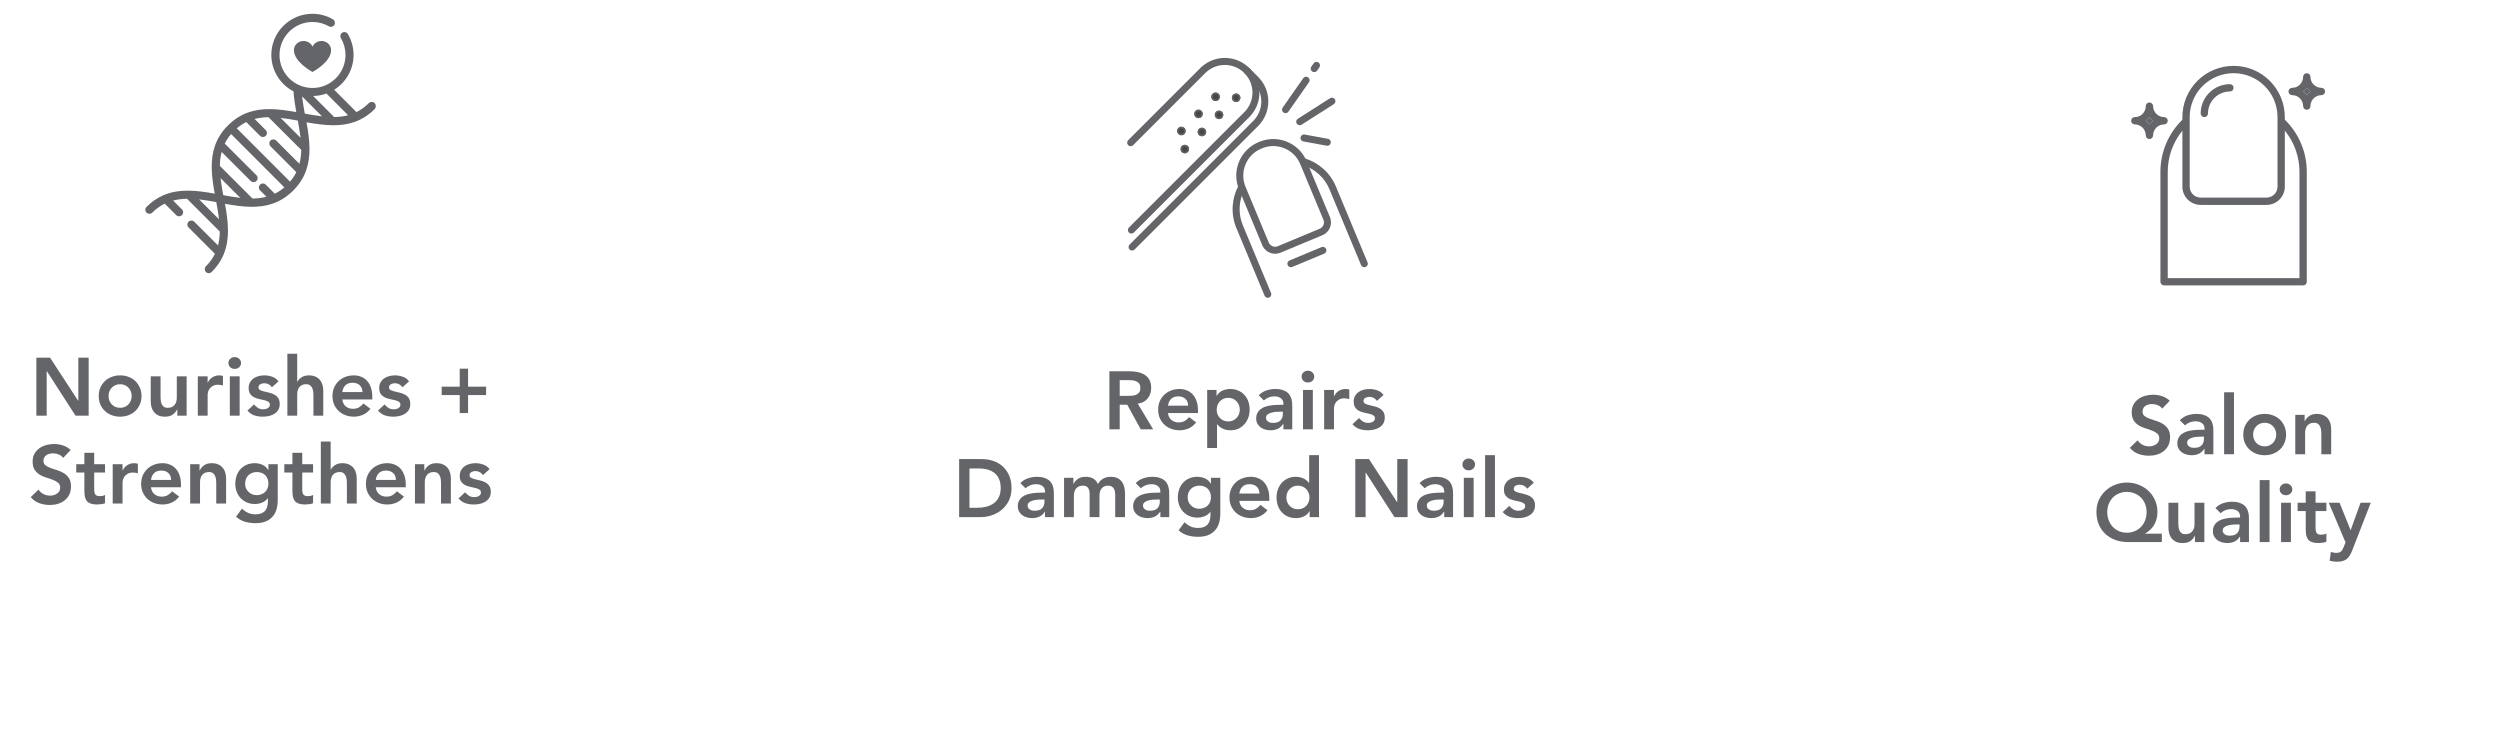 <svg xmlns="http://www.w3.org/2000/svg" fill="none" viewBox="0 0 427 126" height="126" width="427">
<g clip-path="url(#clip0_616_3870)">
<path fill="#646569" d="M222.837 27.042C225.166 27.75 227.175 29.455 228.186 31.88L233.575 44.81L233.611 44.926C233.664 45.2 233.52 45.483 233.252 45.594C232.985 45.706 232.682 45.609 232.526 45.379L232.468 45.271L227.078 32.342C226.266 30.392 224.701 28.984 222.86 28.314L222.488 28.19L222.375 28.143C222.13 28.01 222.004 27.718 222.088 27.441C222.185 27.124 222.52 26.945 222.837 27.042Z"></path>
<path fill="#646569" d="M211.51 31.763C211.665 31.47 212.028 31.358 212.321 31.513C212.614 31.668 212.725 32.031 212.571 32.324C211.594 34.173 211.421 36.426 212.287 38.506L217.093 50.035L217.128 50.152C217.182 50.425 217.037 50.708 216.77 50.82C216.502 50.931 216.2 50.834 216.043 50.604L215.986 50.496L211.18 38.968C210.17 36.544 210.373 33.916 211.51 31.763Z"></path>
<path fill="#646569" d="M215.395 24.11C218.374 23.041 221.688 24.405 223.052 27.261L223.182 27.552L227.147 37.065L227.229 37.293C227.555 38.37 227.076 39.535 226.086 40.07L225.866 40.176L218.706 43.16C217.569 43.634 216.274 43.159 215.7 42.099L215.594 41.879L211.63 32.366C210.316 29.215 211.807 25.596 214.958 24.282L215.098 24.224L215.395 24.11ZM222.074 28.012C221.015 25.474 218.099 24.273 215.56 25.331L215.559 25.332L215.419 25.391C212.88 26.449 211.679 29.365 212.737 31.904L216.702 41.417L216.755 41.526C217.039 42.052 217.681 42.287 218.245 42.052L225.404 39.069L225.513 39.016C226.004 38.75 226.241 38.174 226.08 37.64L226.039 37.526L222.074 28.013V28.012Z"></path>
<path fill="#646569" d="M225.836 42.173C226.11 42.12 226.392 42.264 226.504 42.532C226.615 42.799 226.519 43.101 226.288 43.258L226.181 43.316L220.714 45.594C220.408 45.721 220.057 45.577 219.93 45.272C219.802 44.966 219.947 44.614 220.253 44.487L225.72 42.208L225.836 42.173Z"></path>
<path fill="#646569" d="M205.235 11.417C207.558 9.318 211.144 9.388 213.383 11.627L213.593 11.848C215.624 14.096 215.625 17.527 213.593 19.775L213.383 19.996L193.664 39.716L193.57 39.793C193.337 39.947 193.02 39.921 192.815 39.716C192.581 39.481 192.581 39.102 192.815 38.867L212.535 19.148L212.703 18.972C214.322 17.18 214.322 14.444 212.703 12.651L212.535 12.476C210.75 10.691 207.891 10.634 206.039 12.308L205.862 12.476L193.54 24.797L193.446 24.874C193.213 25.028 192.897 25.002 192.692 24.797C192.458 24.563 192.458 24.183 192.692 23.948L205.014 11.627L205.235 11.417Z"></path>
<path fill="#646569" d="M214.895 13.14L215.105 13.36C217.137 15.609 217.137 19.04 215.105 21.288L214.895 21.509L193.785 42.619C193.551 42.853 193.172 42.853 192.937 42.619C192.703 42.385 192.703 42.005 192.937 41.77L214.048 20.66L214.215 20.484C215.834 18.692 215.834 15.956 214.215 14.164L214.048 13.988L212.534 12.475L212.959 12.051L213.383 11.627L214.895 13.14ZM212.534 11.627C212.768 11.393 213.148 11.393 213.383 11.627L212.534 12.475C212.3 12.24 212.3 11.861 212.534 11.627Z"></path>
<path fill="#474747" d="M211.128 17.427C211.529 17.427 211.853 17.102 211.853 16.702C211.853 16.301 211.529 15.977 211.128 15.977C210.728 15.977 210.403 16.301 210.403 16.702C210.403 17.102 210.728 17.427 211.128 17.427Z"></path>
<path fill="#646569" d="M211.603 16.702L211.593 16.606C211.555 16.421 211.41 16.274 211.224 16.236L211.128 16.227C210.866 16.227 210.654 16.44 210.654 16.702L210.663 16.798C210.707 17.014 210.899 17.177 211.128 17.177V17.427L210.982 17.412C210.652 17.345 210.403 17.052 210.403 16.702C210.403 16.302 210.728 15.977 211.128 15.977C211.529 15.977 211.853 16.302 211.853 16.702L211.838 16.848C211.771 17.178 211.479 17.427 211.128 17.427V17.177C211.358 17.177 211.549 17.014 211.593 16.798L211.603 16.702Z"></path>
<path fill="#474747" d="M208.208 20.347C208.609 20.347 208.933 20.022 208.933 19.622C208.933 19.221 208.609 18.896 208.208 18.896C207.808 18.896 207.483 19.221 207.483 19.622C207.483 20.022 207.808 20.347 208.208 20.347Z"></path>
<path fill="#646569" d="M208.683 19.622L208.673 19.526C208.636 19.341 208.49 19.194 208.304 19.156L208.208 19.148C207.946 19.148 207.734 19.36 207.734 19.622L207.743 19.718C207.787 19.934 207.979 20.097 208.208 20.097V20.347L208.062 20.332C207.732 20.264 207.483 19.972 207.483 19.622C207.483 19.221 207.808 18.896 208.208 18.896C208.609 18.897 208.933 19.222 208.933 19.622L208.918 19.768C208.851 20.098 208.559 20.346 208.208 20.347V20.097C208.438 20.096 208.629 19.934 208.673 19.718L208.683 19.622Z"></path>
<path fill="#474747" d="M205.287 23.267C205.688 23.267 206.013 22.942 206.013 22.542C206.013 22.141 205.688 21.816 205.287 21.816C204.887 21.816 204.562 22.141 204.562 22.542C204.562 22.942 204.887 23.267 205.287 23.267Z"></path>
<path fill="#646569" d="M205.762 22.542L205.752 22.446C205.715 22.261 205.569 22.114 205.383 22.076L205.288 22.067C205.025 22.067 204.813 22.28 204.813 22.542L204.822 22.638C204.866 22.854 205.058 23.017 205.288 23.017V23.267L205.141 23.252C204.811 23.184 204.562 22.892 204.562 22.542C204.562 22.141 204.887 21.816 205.288 21.816C205.688 21.817 206.012 22.142 206.012 22.542L205.998 22.688C205.93 23.018 205.638 23.267 205.288 23.267V23.017C205.517 23.017 205.708 22.854 205.752 22.638L205.762 22.542Z"></path>
<path fill="#474747" d="M202.367 26.187C202.768 26.187 203.093 25.862 203.093 25.462C203.093 25.061 202.768 24.736 202.367 24.736C201.967 24.736 201.642 25.061 201.642 25.462C201.642 25.862 201.967 26.187 202.367 26.187Z"></path>
<path fill="#646569" d="M202.842 25.462L202.833 25.366C202.795 25.181 202.649 25.034 202.463 24.996L202.368 24.987C202.106 24.987 201.893 25.2 201.893 25.462L201.902 25.558C201.946 25.774 202.138 25.936 202.368 25.936V26.186L202.221 26.172C201.891 26.104 201.642 25.812 201.642 25.462C201.642 25.061 201.967 24.736 202.368 24.736C202.768 24.736 203.092 25.061 203.092 25.462L203.078 25.607C203.01 25.938 202.718 26.186 202.368 26.186V25.936C202.597 25.936 202.788 25.774 202.833 25.558L202.842 25.462Z"></path>
<path fill="#474747" d="M207.621 17.26C208.021 17.26 208.346 16.935 208.346 16.535C208.346 16.134 208.021 15.81 207.621 15.81C207.22 15.81 206.896 16.134 206.896 16.535C206.896 16.935 207.22 17.26 207.621 17.26Z"></path>
<path fill="#646569" d="M208.096 16.535L208.086 16.439C208.048 16.254 207.902 16.107 207.717 16.069L207.621 16.061C207.359 16.061 207.146 16.273 207.146 16.535L207.155 16.631C207.2 16.847 207.392 17.01 207.621 17.01V17.26L207.475 17.245C207.144 17.177 206.896 16.886 206.896 16.535C206.896 16.135 207.221 15.81 207.621 15.81C208.022 15.81 208.346 16.135 208.346 16.535L208.331 16.681C208.264 17.011 207.972 17.26 207.621 17.26V17.01C207.85 17.01 208.042 16.847 208.086 16.631L208.096 16.535Z"></path>
<path fill="#474747" d="M204.701 20.18C205.101 20.18 205.426 19.855 205.426 19.455C205.426 19.054 205.101 18.73 204.701 18.73C204.3 18.73 203.976 19.054 203.976 19.455C203.976 19.855 204.3 20.18 204.701 20.18Z"></path>
<path fill="#646569" d="M205.176 19.455L205.166 19.359C205.128 19.174 204.982 19.027 204.797 18.989L204.701 18.98C204.439 18.98 204.227 19.193 204.227 19.455L204.235 19.551C204.28 19.767 204.472 19.93 204.701 19.93V20.18L204.555 20.165C204.224 20.097 203.976 19.805 203.976 19.455C203.976 19.055 204.301 18.73 204.701 18.73C205.102 18.73 205.426 19.055 205.426 19.455L205.411 19.601C205.344 19.931 205.052 20.18 204.701 20.18V19.93C204.93 19.93 205.122 19.767 205.166 19.551L205.176 19.455Z"></path>
<path fill="#474747" d="M201.781 23.1C202.182 23.1 202.506 22.775 202.506 22.375C202.506 21.974 202.182 21.649 201.781 21.649C201.38 21.649 201.056 21.974 201.056 22.375C201.056 22.775 201.38 23.1 201.781 23.1Z"></path>
<path fill="#646569" d="M202.256 22.375L202.246 22.279C202.208 22.094 202.062 21.947 201.877 21.909L201.781 21.9C201.519 21.9 201.307 22.113 201.307 22.375L201.315 22.471C201.36 22.687 201.552 22.85 201.781 22.85V23.1L201.635 23.085C201.304 23.017 201.056 22.725 201.056 22.375C201.056 21.974 201.381 21.649 201.781 21.649C202.182 21.65 202.506 21.974 202.506 22.375L202.491 22.52C202.424 22.851 202.132 23.099 201.781 23.1V22.85C202.01 22.849 202.202 22.687 202.246 22.471L202.256 22.375Z"></path>
<path fill="#646569" d="M224.447 10.726C224.649 10.534 224.965 10.504 225.202 10.669C225.474 10.859 225.541 11.234 225.351 11.505L224.958 12.067C224.768 12.338 224.394 12.405 224.122 12.215C223.851 12.025 223.784 11.651 223.974 11.379L224.367 10.818L224.447 10.726Z"></path>
<path fill="#646569" d="M222.669 13.267C222.872 13.075 223.188 13.044 223.426 13.211C223.698 13.4 223.764 13.775 223.574 14.047L220.06 19.074C219.87 19.345 219.496 19.411 219.224 19.221C218.953 19.032 218.886 18.658 219.076 18.386L222.59 13.359L222.669 13.267Z"></path>
<path fill="#646569" d="M227.172 16.776C227.452 16.598 227.822 16.68 228 16.959C228.178 17.239 228.097 17.609 227.818 17.787L222.31 21.298C222.031 21.476 221.66 21.395 221.482 21.116C221.304 20.836 221.386 20.465 221.665 20.287L227.172 16.776Z"></path>
<path fill="#646569" d="M222.829 22.977L226.813 23.708L226.929 23.741C227.188 23.846 227.346 24.121 227.294 24.406C227.242 24.691 226.996 24.892 226.717 24.898L226.596 24.888L222.613 24.157L222.496 24.124C222.237 24.02 222.079 23.744 222.131 23.459C222.183 23.174 222.429 22.973 222.708 22.968L222.829 22.977Z"></path>
</g>
<path fill="#646569" d="M260.849 83.468C260.522 83.01 260.084 82.781 259.533 82.781C259.309 82.781 259.09 82.838 258.875 82.95C258.66 83.061 258.553 83.243 258.553 83.496C258.553 83.701 258.642 83.85 258.819 83.944C258.996 84.037 259.22 84.116 259.491 84.181C259.762 84.247 260.051 84.317 260.359 84.391C260.676 84.457 260.97 84.564 261.241 84.713C261.512 84.853 261.736 85.049 261.913 85.302C262.09 85.553 262.179 85.899 262.179 86.338C262.179 86.739 262.09 87.079 261.913 87.359C261.745 87.63 261.521 87.85 261.241 88.017C260.97 88.186 260.662 88.307 260.317 88.382C259.972 88.456 259.626 88.493 259.281 88.493C258.758 88.493 258.278 88.419 257.839 88.269C257.4 88.12 257.008 87.85 256.663 87.457L257.783 86.407C257.998 86.65 258.226 86.851 258.469 87.01C258.721 87.159 259.024 87.234 259.379 87.234C259.5 87.234 259.626 87.219 259.757 87.192C259.888 87.163 260.009 87.117 260.121 87.052C260.233 86.986 260.322 86.907 260.387 86.814C260.462 86.711 260.499 86.594 260.499 86.463C260.499 86.23 260.41 86.058 260.233 85.945C260.056 85.834 259.832 85.745 259.561 85.68C259.29 85.605 258.996 85.54 258.679 85.484C258.371 85.418 258.082 85.32 257.811 85.189C257.54 85.049 257.316 84.858 257.139 84.615C256.962 84.373 256.873 84.037 256.873 83.608C256.873 83.234 256.948 82.912 257.097 82.641C257.256 82.362 257.461 82.133 257.713 81.956C257.965 81.778 258.254 81.647 258.581 81.564C258.908 81.48 259.239 81.438 259.575 81.438C260.023 81.438 260.466 81.517 260.905 81.675C261.344 81.825 261.698 82.086 261.969 82.46L260.849 83.468Z"></path>
<path fill="#646569" d="M253.656 77.741H255.336V88.325H253.656V77.741Z"></path>
<path fill="#646569" d="M250.02 81.605H251.7V88.325H250.02V81.605ZM249.782 79.323C249.782 79.053 249.88 78.819 250.076 78.623C250.281 78.418 250.538 78.315 250.846 78.315C251.154 78.315 251.41 78.413 251.616 78.609C251.83 78.796 251.938 79.034 251.938 79.323C251.938 79.613 251.83 79.855 251.616 80.051C251.41 80.238 251.154 80.331 250.846 80.331C250.538 80.331 250.281 80.233 250.076 80.037C249.88 79.832 249.782 79.594 249.782 79.323Z"></path>
<path fill="#646569" d="M246.672 87.401H246.63C246.387 87.784 246.079 88.064 245.706 88.242C245.333 88.409 244.922 88.493 244.474 88.493C244.166 88.493 243.863 88.451 243.564 88.368C243.275 88.284 243.013 88.157 242.78 87.99C242.556 87.822 242.374 87.612 242.234 87.359C242.094 87.108 242.024 86.814 242.024 86.478C242.024 86.114 242.089 85.805 242.22 85.553C242.351 85.292 242.523 85.078 242.738 84.909C242.962 84.732 243.219 84.592 243.508 84.49C243.797 84.387 244.096 84.312 244.404 84.266C244.721 84.21 245.039 84.177 245.356 84.168C245.673 84.149 245.972 84.139 246.252 84.139H246.672V83.957C246.672 83.537 246.527 83.225 246.238 83.019C245.949 82.805 245.58 82.698 245.132 82.698C244.777 82.698 244.446 82.763 244.138 82.894C243.83 83.015 243.564 83.183 243.34 83.397L242.458 82.516C242.831 82.133 243.265 81.858 243.76 81.689C244.264 81.522 244.782 81.438 245.314 81.438C245.79 81.438 246.191 81.493 246.518 81.606C246.845 81.708 247.115 81.844 247.33 82.011C247.545 82.18 247.708 82.376 247.82 82.6C247.941 82.814 248.025 83.034 248.072 83.257C248.128 83.481 248.161 83.701 248.17 83.915C248.179 84.121 248.184 84.303 248.184 84.462V88.326H246.672V87.401ZM246.574 85.316H246.224C245.991 85.316 245.729 85.325 245.44 85.344C245.151 85.362 244.875 85.409 244.614 85.484C244.362 85.549 244.147 85.651 243.97 85.791C243.793 85.922 243.704 86.109 243.704 86.352C243.704 86.51 243.737 86.645 243.802 86.757C243.877 86.86 243.97 86.949 244.082 87.023C244.194 87.098 244.32 87.154 244.46 87.192C244.6 87.219 244.74 87.234 244.88 87.234C245.459 87.234 245.883 87.098 246.154 86.828C246.434 86.547 246.574 86.169 246.574 85.694V85.316Z"></path>
<path fill="#646569" d="M231.483 78.413H233.821L238.623 85.777H238.651V78.413H240.415V88.325H238.175L233.275 80.723H233.247V88.325H231.483V78.413Z"></path>
<path fill="#646569" d="M223.689 87.317H223.661C223.418 87.728 223.091 88.026 222.681 88.213C222.27 88.4 221.827 88.493 221.351 88.493C220.828 88.493 220.361 88.404 219.951 88.227C219.549 88.04 219.204 87.788 218.915 87.471C218.625 87.154 218.406 86.781 218.257 86.351C218.107 85.922 218.033 85.46 218.033 84.965C218.033 84.471 218.112 84.008 218.271 83.579C218.429 83.15 218.649 82.776 218.929 82.459C219.218 82.142 219.563 81.894 219.965 81.717C220.366 81.531 220.805 81.437 221.281 81.437C221.598 81.437 221.878 81.47 222.121 81.535C222.363 81.6 222.578 81.684 222.765 81.787C222.951 81.89 223.11 82.002 223.241 82.123C223.371 82.235 223.479 82.347 223.563 82.459H223.605V77.741H225.285V88.325H223.689V87.317ZM219.713 84.965C219.713 85.227 219.755 85.478 219.839 85.721C219.932 85.964 220.063 86.178 220.231 86.365C220.408 86.552 220.618 86.701 220.861 86.813C221.103 86.925 221.379 86.981 221.687 86.981C221.995 86.981 222.27 86.925 222.513 86.813C222.755 86.701 222.961 86.552 223.129 86.365C223.306 86.178 223.437 85.964 223.521 85.721C223.614 85.478 223.661 85.227 223.661 84.965C223.661 84.704 223.614 84.452 223.521 84.209C223.437 83.966 223.306 83.752 223.129 83.565C222.961 83.379 222.755 83.229 222.513 83.117C222.27 83.005 221.995 82.949 221.687 82.949C221.379 82.949 221.103 83.005 220.861 83.117C220.618 83.229 220.408 83.379 220.231 83.565C220.063 83.752 219.932 83.966 219.839 84.209C219.755 84.452 219.713 84.704 219.713 84.965Z"></path>
<path fill="#646569" d="M211.674 85.553C211.73 86.058 211.926 86.45 212.262 86.73C212.598 87.01 213.004 87.15 213.48 87.15C213.9 87.15 214.25 87.066 214.53 86.897C214.819 86.72 215.071 86.501 215.286 86.24L216.49 87.15C216.098 87.635 215.659 87.98 215.174 88.186C214.688 88.391 214.18 88.493 213.648 88.493C213.144 88.493 212.668 88.409 212.22 88.242C211.772 88.073 211.384 87.835 211.058 87.528C210.731 87.219 210.47 86.851 210.274 86.421C210.087 85.983 209.994 85.498 209.994 84.966C209.994 84.433 210.087 83.953 210.274 83.523C210.47 83.085 210.731 82.712 211.058 82.403C211.384 82.096 211.772 81.858 212.22 81.689C212.668 81.522 213.144 81.438 213.648 81.438C214.114 81.438 214.539 81.522 214.922 81.689C215.314 81.848 215.645 82.082 215.916 82.389C216.196 82.698 216.41 83.08 216.56 83.537C216.718 83.986 216.798 84.504 216.798 85.091V85.553H211.674ZM215.118 84.293C215.108 83.799 214.954 83.412 214.656 83.132C214.357 82.842 213.942 82.698 213.41 82.698C212.906 82.698 212.504 82.842 212.206 83.132C211.916 83.421 211.739 83.808 211.674 84.293H215.118Z"></path>
<path fill="#646569" d="M208.427 81.606V87.724C208.427 88.33 208.353 88.876 208.203 89.362C208.054 89.856 207.821 90.272 207.503 90.608C207.195 90.953 206.803 91.219 206.327 91.406C205.851 91.592 205.287 91.686 204.633 91.686C204.008 91.686 203.415 91.606 202.855 91.448C202.295 91.289 201.777 90.999 201.301 90.579L202.309 89.207C202.645 89.516 202.995 89.754 203.359 89.921C203.723 90.09 204.143 90.174 204.619 90.174C205.021 90.174 205.357 90.118 205.627 90.005C205.907 89.894 206.127 89.74 206.285 89.543C206.453 89.347 206.57 89.109 206.635 88.829C206.71 88.559 206.747 88.255 206.747 87.919V87.43H206.719C206.477 87.756 206.155 88.004 205.753 88.171C205.352 88.33 204.941 88.409 204.521 88.409C204.017 88.409 203.56 88.321 203.149 88.144C202.739 87.957 202.384 87.71 202.085 87.401C201.796 87.094 201.572 86.73 201.413 86.309C201.255 85.889 201.175 85.442 201.175 84.966C201.175 84.471 201.25 84.009 201.399 83.579C201.549 83.15 201.768 82.777 202.057 82.46C202.347 82.142 202.692 81.895 203.093 81.718C203.504 81.531 203.971 81.438 204.493 81.438C204.969 81.438 205.413 81.531 205.823 81.718C206.234 81.904 206.561 82.203 206.803 82.614H206.831V81.606H208.427ZM204.843 82.95C204.545 82.95 204.274 83.001 204.031 83.103C203.789 83.197 203.579 83.332 203.401 83.51C203.233 83.677 203.098 83.888 202.995 84.139C202.902 84.382 202.855 84.653 202.855 84.951C202.855 85.222 202.902 85.474 202.995 85.707C203.098 85.941 203.238 86.146 203.415 86.323C203.593 86.501 203.803 86.641 204.045 86.743C204.288 86.846 204.549 86.897 204.829 86.897C205.137 86.897 205.413 86.846 205.655 86.743C205.907 86.641 206.117 86.505 206.285 86.338C206.463 86.16 206.598 85.95 206.691 85.707C206.785 85.465 206.831 85.204 206.831 84.924C206.831 84.335 206.654 83.859 206.299 83.496C205.945 83.132 205.459 82.95 204.843 82.95Z"></path>
<path fill="#646569" d="M198.191 87.401H198.149C197.907 87.784 197.599 88.064 197.225 88.242C196.852 88.409 196.441 88.493 195.993 88.493C195.685 88.493 195.382 88.451 195.083 88.368C194.794 88.284 194.533 88.157 194.299 87.99C194.075 87.822 193.893 87.612 193.753 87.359C193.613 87.108 193.543 86.814 193.543 86.478C193.543 86.114 193.609 85.805 193.739 85.553C193.87 85.292 194.043 85.078 194.257 84.909C194.481 84.732 194.738 84.592 195.027 84.49C195.317 84.387 195.615 84.312 195.923 84.266C196.241 84.21 196.558 84.177 196.875 84.168C197.193 84.149 197.491 84.139 197.771 84.139H198.191V83.957C198.191 83.537 198.047 83.225 197.757 83.019C197.468 82.805 197.099 82.698 196.651 82.698C196.297 82.698 195.965 82.763 195.657 82.894C195.349 83.015 195.083 83.183 194.859 83.397L193.977 82.516C194.351 82.133 194.785 81.858 195.279 81.689C195.783 81.522 196.301 81.438 196.833 81.438C197.309 81.438 197.711 81.493 198.037 81.606C198.364 81.708 198.635 81.844 198.849 82.011C199.064 82.18 199.227 82.376 199.339 82.6C199.461 82.814 199.545 83.034 199.591 83.257C199.647 83.481 199.68 83.701 199.689 83.915C199.699 84.121 199.703 84.303 199.703 84.462V88.326H198.191V87.401ZM198.093 85.316H197.743C197.51 85.316 197.249 85.325 196.959 85.344C196.67 85.362 196.395 85.409 196.133 85.484C195.881 85.549 195.667 85.651 195.489 85.791C195.312 85.922 195.223 86.109 195.223 86.352C195.223 86.51 195.256 86.645 195.321 86.757C195.396 86.86 195.489 86.949 195.601 87.023C195.713 87.098 195.839 87.154 195.979 87.192C196.119 87.219 196.259 87.234 196.399 87.234C196.978 87.234 197.403 87.098 197.673 86.828C197.953 86.547 198.093 86.169 198.093 85.694V85.316Z"></path>
<path fill="#646569" d="M181.74 81.606H183.336V82.656H183.364C183.513 82.338 183.751 82.058 184.078 81.816C184.414 81.564 184.862 81.438 185.422 81.438C186.476 81.438 187.176 81.853 187.522 82.683C187.764 82.254 188.068 81.942 188.432 81.746C188.796 81.54 189.23 81.438 189.734 81.438C190.182 81.438 190.56 81.512 190.868 81.662C191.176 81.811 191.423 82.016 191.61 82.278C191.806 82.539 191.946 82.847 192.03 83.201C192.114 83.547 192.156 83.92 192.156 84.322V88.326H190.476V84.517C190.476 84.312 190.457 84.116 190.42 83.93C190.382 83.734 190.317 83.566 190.224 83.425C190.13 83.276 190.004 83.159 189.846 83.076C189.687 82.992 189.482 82.95 189.23 82.95C188.968 82.95 188.744 83.001 188.558 83.103C188.38 83.197 188.231 83.328 188.11 83.496C187.998 83.654 187.914 83.841 187.858 84.055C187.811 84.261 187.788 84.471 187.788 84.686V88.326H186.108V84.322C186.108 83.901 186.019 83.57 185.842 83.328C185.664 83.076 185.37 82.95 184.96 82.95C184.68 82.95 184.442 82.996 184.246 83.09C184.059 83.183 183.9 83.309 183.77 83.468C183.648 83.626 183.56 83.808 183.504 84.013C183.448 84.219 183.42 84.433 183.42 84.657V88.326H181.74V81.606Z"></path>
<path fill="#646569" d="M178.49 87.401H178.448C178.206 87.784 177.898 88.064 177.524 88.242C177.151 88.409 176.74 88.493 176.292 88.493C175.984 88.493 175.681 88.451 175.382 88.368C175.093 88.284 174.832 88.157 174.598 87.99C174.374 87.822 174.192 87.612 174.052 87.359C173.912 87.108 173.842 86.814 173.842 86.478C173.842 86.114 173.908 85.805 174.038 85.553C174.169 85.292 174.342 85.078 174.556 84.909C174.78 84.732 175.037 84.592 175.326 84.49C175.616 84.387 175.914 84.312 176.222 84.266C176.54 84.21 176.857 84.177 177.174 84.168C177.492 84.149 177.79 84.139 178.07 84.139H178.49V83.957C178.49 83.537 178.346 83.225 178.056 83.019C177.767 82.805 177.398 82.698 176.95 82.698C176.596 82.698 176.264 82.763 175.956 82.894C175.648 83.015 175.382 83.183 175.158 83.397L174.276 82.516C174.65 82.133 175.084 81.858 175.578 81.689C176.082 81.522 176.6 81.438 177.132 81.438C177.608 81.438 178.01 81.493 178.336 81.606C178.663 81.708 178.934 81.844 179.148 82.011C179.363 82.18 179.526 82.376 179.638 82.6C179.76 82.814 179.844 83.034 179.89 83.257C179.946 83.481 179.979 83.701 179.988 83.915C179.998 84.121 180.002 84.303 180.002 84.462V88.326H178.49V87.401ZM178.392 85.316H178.042C177.809 85.316 177.548 85.325 177.258 85.344C176.969 85.362 176.694 85.409 176.432 85.484C176.18 85.549 175.966 85.651 175.788 85.791C175.611 85.922 175.522 86.109 175.522 86.352C175.522 86.51 175.555 86.645 175.62 86.757C175.695 86.86 175.788 86.949 175.9 87.023C176.012 87.098 176.138 87.154 176.278 87.192C176.418 87.219 176.558 87.234 176.698 87.234C177.277 87.234 177.702 87.098 177.972 86.828C178.252 86.547 178.392 86.169 178.392 85.694V85.316Z"></path>
<path fill="#646569" d="M163.821 78.413H167.727C168.381 78.413 169.011 78.516 169.617 78.721C170.224 78.917 170.761 79.22 171.227 79.631C171.694 80.042 172.067 80.56 172.347 81.185C172.627 81.801 172.767 82.529 172.767 83.369C172.767 84.218 172.604 84.956 172.277 85.581C171.96 86.197 171.545 86.71 171.031 87.121C170.527 87.522 169.963 87.826 169.337 88.031C168.721 88.227 168.115 88.325 167.517 88.325H163.821V78.413ZM166.901 86.729C167.452 86.729 167.97 86.668 168.455 86.547C168.95 86.416 169.379 86.22 169.743 85.959C170.107 85.688 170.392 85.343 170.597 84.923C170.812 84.494 170.919 83.976 170.919 83.369C170.919 82.772 170.826 82.258 170.639 81.829C170.453 81.4 170.191 81.054 169.855 80.793C169.529 80.522 169.137 80.326 168.679 80.205C168.231 80.074 167.737 80.009 167.195 80.009H165.585V86.729H166.901Z"></path>
<path fill="#646569" d="M235.187 68.468C234.86 68.01 234.422 67.781 233.871 67.781C233.647 67.781 233.428 67.838 233.213 67.95C232.998 68.061 232.891 68.243 232.891 68.496C232.891 68.701 232.98 68.85 233.157 68.944C233.334 69.037 233.558 69.116 233.829 69.181C234.1 69.247 234.389 69.317 234.697 69.391C235.014 69.457 235.308 69.564 235.579 69.713C235.85 69.853 236.074 70.049 236.251 70.302C236.428 70.553 236.517 70.899 236.517 71.338C236.517 71.739 236.428 72.079 236.251 72.359C236.083 72.63 235.859 72.85 235.579 73.017C235.308 73.186 235 73.307 234.655 73.382C234.31 73.456 233.964 73.493 233.619 73.493C233.096 73.493 232.616 73.419 232.177 73.269C231.738 73.12 231.346 72.85 231.001 72.457L232.121 71.407C232.336 71.65 232.564 71.851 232.807 72.01C233.059 72.159 233.362 72.234 233.717 72.234C233.838 72.234 233.964 72.219 234.095 72.192C234.226 72.163 234.347 72.117 234.459 72.052C234.571 71.986 234.66 71.907 234.725 71.814C234.8 71.711 234.837 71.594 234.837 71.463C234.837 71.23 234.748 71.058 234.571 70.945C234.394 70.834 234.17 70.745 233.899 70.68C233.628 70.605 233.334 70.54 233.017 70.484C232.709 70.418 232.42 70.32 232.149 70.189C231.878 70.049 231.654 69.858 231.477 69.615C231.3 69.373 231.211 69.037 231.211 68.608C231.211 68.234 231.286 67.912 231.435 67.641C231.594 67.362 231.799 67.133 232.051 66.956C232.303 66.778 232.592 66.647 232.919 66.564C233.246 66.48 233.577 66.438 233.913 66.438C234.361 66.438 234.804 66.517 235.243 66.675C235.682 66.825 236.036 67.086 236.307 67.46L235.187 68.468Z"></path>
<path fill="#646569" d="M226.162 66.606H227.842V67.669H227.87C228.056 67.278 228.322 66.974 228.668 66.76C229.013 66.545 229.41 66.438 229.858 66.438C229.96 66.438 230.058 66.447 230.152 66.466C230.254 66.484 230.357 66.507 230.46 66.535V68.159C230.32 68.122 230.18 68.094 230.04 68.076C229.909 68.047 229.778 68.034 229.648 68.034C229.256 68.034 228.938 68.108 228.696 68.257C228.462 68.397 228.28 68.561 228.15 68.748C228.028 68.934 227.944 69.121 227.898 69.308C227.86 69.494 227.842 69.634 227.842 69.728V73.326H226.162V66.606Z"></path>
<path fill="#646569" d="M222.553 66.605H224.233V73.325H222.553V66.605ZM222.315 64.323C222.315 64.053 222.413 63.819 222.609 63.623C222.814 63.418 223.071 63.315 223.379 63.315C223.687 63.315 223.944 63.413 224.149 63.609C224.364 63.796 224.471 64.034 224.471 64.323C224.471 64.613 224.364 64.855 224.149 65.051C223.944 65.238 223.687 65.331 223.379 65.331C223.071 65.331 222.814 65.233 222.609 65.037C222.413 64.832 222.315 64.594 222.315 64.323Z"></path>
<path fill="#646569" d="M219.205 72.401H219.163C218.92 72.784 218.612 73.064 218.239 73.242C217.866 73.409 217.455 73.493 217.007 73.493C216.699 73.493 216.396 73.451 216.097 73.368C215.808 73.284 215.546 73.157 215.313 72.99C215.089 72.822 214.907 72.612 214.767 72.359C214.627 72.108 214.557 71.814 214.557 71.478C214.557 71.114 214.622 70.805 214.753 70.553C214.884 70.292 215.056 70.078 215.271 69.909C215.495 69.732 215.752 69.592 216.041 69.49C216.33 69.387 216.629 69.312 216.937 69.266C217.254 69.21 217.572 69.177 217.889 69.168C218.206 69.149 218.505 69.139 218.785 69.139H219.205V68.957C219.205 68.537 219.06 68.225 218.771 68.019C218.482 67.805 218.113 67.698 217.665 67.698C217.31 67.698 216.979 67.763 216.671 67.894C216.363 68.015 216.097 68.183 215.873 68.397L214.991 67.516C215.364 67.133 215.798 66.858 216.293 66.689C216.797 66.522 217.315 66.438 217.847 66.438C218.323 66.438 218.724 66.493 219.051 66.606C219.378 66.708 219.648 66.844 219.863 67.011C220.078 67.18 220.241 67.376 220.353 67.6C220.474 67.814 220.558 68.034 220.605 68.257C220.661 68.481 220.694 68.701 220.703 68.915C220.712 69.121 220.717 69.303 220.717 69.462V73.326H219.205V72.401ZM219.107 70.316H218.757C218.524 70.316 218.262 70.325 217.973 70.344C217.684 70.362 217.408 70.409 217.147 70.484C216.895 70.549 216.68 70.651 216.503 70.791C216.326 70.922 216.237 71.109 216.237 71.352C216.237 71.51 216.27 71.645 216.335 71.757C216.41 71.86 216.503 71.949 216.615 72.023C216.727 72.098 216.853 72.154 216.993 72.192C217.133 72.219 217.273 72.234 217.413 72.234C217.992 72.234 218.416 72.098 218.687 71.828C218.967 71.547 219.107 71.169 219.107 70.694V70.316Z"></path>
<path fill="#646569" d="M206.187 66.606H207.783V67.614H207.811C208.054 67.203 208.38 66.904 208.791 66.718C209.202 66.531 209.645 66.438 210.121 66.438C210.634 66.438 211.096 66.531 211.507 66.718C211.918 66.895 212.268 67.142 212.557 67.46C212.846 67.777 213.066 68.15 213.215 68.579C213.364 69.009 213.439 69.471 213.439 69.966C213.439 70.46 213.36 70.922 213.201 71.352C213.042 71.781 212.818 72.154 212.529 72.472C212.249 72.789 211.908 73.041 211.507 73.228C211.106 73.405 210.667 73.493 210.191 73.493C209.874 73.493 209.594 73.461 209.351 73.395C209.108 73.33 208.894 73.246 208.707 73.144C208.52 73.041 208.362 72.933 208.231 72.822C208.1 72.7 207.993 72.584 207.909 72.472H207.867V76.517H206.187V66.606ZM211.759 69.966C211.759 69.704 211.712 69.452 211.619 69.21C211.535 68.967 211.404 68.752 211.227 68.566C211.059 68.379 210.854 68.23 210.611 68.118C210.368 68.005 210.093 67.95 209.785 67.95C209.477 67.95 209.202 68.005 208.959 68.118C208.716 68.23 208.506 68.379 208.329 68.566C208.161 68.752 208.03 68.967 207.937 69.21C207.853 69.452 207.811 69.704 207.811 69.966C207.811 70.227 207.853 70.479 207.937 70.722C208.03 70.964 208.161 71.179 208.329 71.365C208.506 71.552 208.716 71.701 208.959 71.814C209.202 71.925 209.477 71.981 209.785 71.981C210.093 71.981 210.368 71.925 210.611 71.814C210.854 71.701 211.059 71.552 211.227 71.365C211.404 71.179 211.535 70.964 211.619 70.722C211.712 70.479 211.759 70.227 211.759 69.966Z"></path>
<path fill="#646569" d="M199.492 70.553C199.548 71.058 199.744 71.45 200.08 71.73C200.416 72.01 200.822 72.15 201.298 72.15C201.718 72.15 202.068 72.066 202.348 71.897C202.637 71.72 202.889 71.501 203.104 71.24L204.308 72.15C203.916 72.635 203.477 72.98 202.992 73.186C202.507 73.391 201.998 73.493 201.466 73.493C200.962 73.493 200.486 73.409 200.038 73.242C199.59 73.073 199.203 72.835 198.876 72.528C198.549 72.219 198.288 71.851 198.092 71.421C197.905 70.983 197.812 70.498 197.812 69.966C197.812 69.433 197.905 68.953 198.092 68.523C198.288 68.085 198.549 67.712 198.876 67.403C199.203 67.096 199.59 66.858 200.038 66.689C200.486 66.522 200.962 66.438 201.466 66.438C201.933 66.438 202.357 66.522 202.74 66.689C203.132 66.848 203.463 67.082 203.734 67.389C204.014 67.698 204.229 68.08 204.378 68.537C204.537 68.986 204.616 69.504 204.616 70.091V70.553H199.492ZM202.936 69.293C202.927 68.799 202.773 68.412 202.474 68.132C202.175 67.842 201.76 67.698 201.228 67.698C200.724 67.698 200.323 67.842 200.024 68.132C199.735 68.421 199.557 68.808 199.492 69.293H202.936Z"></path>
<path fill="#646569" d="M189.483 63.413H192.927C193.403 63.413 193.861 63.46 194.299 63.553C194.747 63.637 195.144 63.786 195.489 64.001C195.835 64.216 196.11 64.505 196.315 64.869C196.521 65.233 196.623 65.695 196.623 66.255C196.623 66.974 196.423 67.576 196.021 68.061C195.629 68.546 195.065 68.84 194.327 68.943L196.959 73.325H194.831L192.535 69.125H191.247V73.325H189.483V63.413ZM192.619 67.613C192.871 67.613 193.123 67.604 193.375 67.585C193.627 67.557 193.856 67.501 194.061 67.417C194.276 67.324 194.449 67.188 194.579 67.011C194.71 66.824 194.775 66.568 194.775 66.241C194.775 65.952 194.715 65.718 194.593 65.541C194.472 65.364 194.313 65.233 194.117 65.149C193.921 65.056 193.702 64.995 193.459 64.967C193.226 64.939 192.997 64.925 192.773 64.925H191.247V67.613H192.619Z"></path>
<g clip-path="url(#clip1_616_3870)">
<path fill="#646569" d="M391.5 16.25C391.997 16.25 392.474 16.448 392.825 16.8C393.177 17.151 393.374 17.628 393.375 18.125C393.375 18.291 393.441 18.45 393.558 18.567C393.675 18.684 393.834 18.75 394 18.75C394.166 18.75 394.325 18.684 394.442 18.567C394.559 18.45 394.625 18.291 394.625 18.125C394.626 17.628 394.823 17.151 395.175 16.8C395.526 16.448 396.003 16.25 396.5 16.25C396.666 16.25 396.825 16.184 396.942 16.067C397.059 15.95 397.125 15.791 397.125 15.625C397.125 15.459 397.059 15.3 396.942 15.183C396.825 15.066 396.666 15 396.5 15C396.003 14.999 395.526 14.802 395.175 14.45C394.823 14.099 394.626 13.622 394.625 13.125C394.625 12.959 394.559 12.8 394.442 12.683C394.325 12.566 394.166 12.5 394 12.5C393.834 12.5 393.675 12.566 393.558 12.683C393.441 12.8 393.375 12.959 393.375 13.125C393.374 13.622 393.177 14.099 392.825 14.45C392.474 14.802 391.997 14.999 391.5 15C391.334 15 391.175 15.066 391.058 15.183C390.941 15.3 390.875 15.459 390.875 15.625C390.875 15.791 390.941 15.95 391.058 16.067C391.175 16.184 391.334 16.25 391.5 16.25ZM394 14.998C394.178 15.236 394.389 15.447 394.627 15.625C394.389 15.803 394.178 16.014 394 16.252C393.822 16.014 393.611 15.803 393.373 15.625C393.611 15.447 393.822 15.236 394 14.998Z"></path>
<path fill="#646569" d="M394 14.998C394.178 15.236 394.389 15.447 394.627 15.625C394.389 15.803 394.178 16.014 394 16.252C393.822 16.014 393.611 15.803 393.373 15.625C393.611 15.447 393.822 15.236 394 14.998Z"></path>
<path fill="#646569" d="M364.625 21.25C365.122 21.25 365.599 21.448 365.95 21.8C366.302 22.151 366.499 22.628 366.5 23.125C366.5 23.291 366.566 23.45 366.683 23.567C366.8 23.684 366.959 23.75 367.125 23.75C367.291 23.75 367.45 23.684 367.567 23.567C367.684 23.45 367.75 23.291 367.75 23.125C367.751 22.628 367.948 22.151 368.3 21.8C368.651 21.448 369.128 21.25 369.625 21.25C369.791 21.25 369.95 21.184 370.067 21.067C370.184 20.95 370.25 20.791 370.25 20.625C370.25 20.459 370.184 20.3 370.067 20.183C369.95 20.066 369.791 20 369.625 20C369.128 20 368.651 19.802 368.3 19.45C367.948 19.099 367.751 18.622 367.75 18.125C367.75 17.959 367.684 17.8 367.567 17.683C367.45 17.566 367.291 17.5 367.125 17.5C366.959 17.5 366.8 17.566 366.683 17.683C366.566 17.8 366.5 17.959 366.5 18.125C366.499 18.622 366.302 19.099 365.95 19.45C365.599 19.802 365.122 20 364.625 20C364.459 20 364.3 20.066 364.183 20.183C364.066 20.3 364 20.459 364 20.625C364 20.791 364.066 20.95 364.183 21.067C364.3 21.184 364.459 21.25 364.625 21.25ZM367.125 19.998C367.303 20.236 367.514 20.447 367.752 20.625C367.514 20.803 367.303 21.014 367.125 21.252C366.947 21.014 366.736 20.803 366.498 20.625C366.736 20.447 366.947 20.236 367.125 19.998Z"></path>
<path fill="#646569" d="M367.125 19.998C367.303 20.236 367.514 20.447 367.752 20.625C367.514 20.803 367.303 21.014 367.125 21.252C366.947 21.014 366.736 20.803 366.498 20.625C366.736 20.447 366.947 20.236 367.125 19.998Z"></path>
<path fill="#646569" d="M376.5 20C376.582 20 376.663 19.984 376.739 19.953C376.815 19.921 376.884 19.875 376.942 19.817C377 19.759 377.046 19.69 377.077 19.614C377.109 19.538 377.125 19.457 377.125 19.375C377.126 18.381 377.522 17.428 378.225 16.724C378.928 16.021 379.881 15.626 380.875 15.625C381.041 15.625 381.2 15.559 381.317 15.442C381.434 15.325 381.5 15.166 381.5 15C381.5 14.834 381.434 14.675 381.317 14.558C381.2 14.441 381.041 14.375 380.875 14.375C379.549 14.377 378.278 14.904 377.341 15.841C376.404 16.779 375.877 18.049 375.875 19.375C375.875 19.457 375.891 19.538 375.923 19.614C375.954 19.69 376 19.759 376.058 19.817C376.116 19.875 376.185 19.921 376.261 19.953C376.337 19.984 376.418 20 376.5 20Z"></path>
<path fill="#646569" d="M369 29.375V48.125C369 48.207 369.016 48.288 369.048 48.364C369.079 48.44 369.125 48.509 369.183 48.567C369.241 48.625 369.31 48.671 369.386 48.703C369.462 48.734 369.543 48.75 369.625 48.75H393.375C393.457 48.75 393.538 48.734 393.614 48.703C393.69 48.671 393.759 48.625 393.817 48.567C393.875 48.509 393.921 48.44 393.953 48.364C393.984 48.288 394 48.207 394 48.125V29.375C394.005 27.72 393.679 26.08 393.041 24.553C392.403 23.026 391.465 21.642 390.284 20.482C390.274 20.472 390.261 20.469 390.25 20.459V20C390.25 17.679 389.328 15.454 387.687 13.813C386.046 12.172 383.821 11.25 381.5 11.25C379.179 11.25 376.954 12.172 375.313 13.813C373.672 15.454 372.75 17.679 372.75 20V20.455C371.559 21.614 370.613 23.001 369.969 24.534C369.324 26.066 368.995 27.713 369 29.375ZM392.75 29.375V47.5H370.25V29.375C370.244 26.804 371.127 24.31 372.75 22.317V31.875C372.751 32.703 373.081 33.498 373.666 34.084C374.252 34.669 375.047 34.999 375.875 35H387.125C387.954 34.999 388.748 34.669 389.334 34.084C389.92 33.498 390.249 32.703 390.25 31.875V22.311C391.873 24.307 392.756 26.802 392.75 29.375ZM374 20C374 18.011 374.79 16.103 376.197 14.697C377.603 13.29 379.511 12.5 381.5 12.5C383.489 12.5 385.397 13.29 386.803 14.697C388.21 16.103 389 18.011 389 20V31.875C389 32.372 388.802 32.849 388.45 33.2C388.099 33.552 387.622 33.749 387.125 33.75H375.875C375.378 33.749 374.901 33.552 374.55 33.2C374.198 32.849 374.001 32.372 374 31.875V20Z"></path>
<path fill="#646569" d="M397.748 85.864H399.596L401.472 90.526H401.5L403.18 85.864H404.93L401.752 94.026C401.63 94.344 401.495 94.619 401.346 94.852C401.206 95.095 401.038 95.296 400.842 95.454C400.646 95.622 400.412 95.744 400.142 95.818C399.88 95.902 399.563 95.944 399.19 95.944C398.751 95.944 398.322 95.888 397.902 95.776L398.112 94.264C398.242 94.311 398.378 94.348 398.518 94.376C398.667 94.414 398.816 94.432 398.966 94.432C399.171 94.432 399.344 94.414 399.484 94.376C399.624 94.339 399.74 94.278 399.834 94.194C399.936 94.12 400.02 94.017 400.086 93.886C400.151 93.765 400.221 93.616 400.296 93.438L400.618 92.64L397.748 85.864Z"></path>
<path fill="#646569" d="M392.432 87.292V85.864H393.818V83.918H395.498V85.864H397.346V87.292H395.498V90.232C395.498 90.568 395.559 90.834 395.68 91.03C395.811 91.226 396.063 91.324 396.436 91.324C396.585 91.324 396.749 91.31 396.926 91.282C397.103 91.245 397.243 91.189 397.346 91.114V92.528C397.169 92.612 396.949 92.668 396.688 92.696C396.436 92.733 396.212 92.752 396.016 92.752C395.568 92.752 395.199 92.701 394.91 92.598C394.63 92.505 394.406 92.36 394.238 92.164C394.079 91.959 393.967 91.707 393.902 91.408C393.846 91.109 393.818 90.764 393.818 90.372V87.292H392.432Z"></path>
<path fill="#646569" d="M389.608 85.864H391.288V92.584H389.608V85.864ZM389.37 83.582C389.37 83.312 389.468 83.078 389.664 82.882C389.869 82.677 390.126 82.574 390.434 82.574C390.742 82.574 390.998 82.672 391.204 82.868C391.418 83.055 391.526 83.293 391.526 83.582C391.526 83.872 391.418 84.114 391.204 84.31C390.998 84.497 390.742 84.59 390.434 84.59C390.126 84.59 389.869 84.492 389.664 84.296C389.468 84.091 389.37 83.853 389.37 83.582Z"></path>
<path fill="#646569" d="M385.957 82H387.637V92.584H385.957V82Z"></path>
<path fill="#646569" d="M382.609 91.66H382.567C382.325 92.043 382.017 92.323 381.643 92.5C381.27 92.668 380.859 92.752 380.411 92.752C380.103 92.752 379.8 92.71 379.501 92.626C379.212 92.542 378.951 92.416 378.717 92.248C378.493 92.08 378.311 91.87 378.171 91.618C378.031 91.366 377.961 91.072 377.961 90.736C377.961 90.372 378.027 90.064 378.157 89.812C378.288 89.551 378.461 89.336 378.675 89.168C378.899 88.991 379.156 88.851 379.445 88.748C379.735 88.646 380.033 88.571 380.341 88.524C380.659 88.468 380.976 88.436 381.293 88.426C381.611 88.408 381.909 88.398 382.189 88.398H382.609V88.216C382.609 87.796 382.465 87.484 382.175 87.278C381.886 87.064 381.517 86.956 381.069 86.956C380.715 86.956 380.383 87.022 380.075 87.152C379.767 87.274 379.501 87.442 379.277 87.656L378.395 86.774C378.769 86.392 379.203 86.116 379.697 85.948C380.201 85.78 380.719 85.696 381.251 85.696C381.727 85.696 382.129 85.752 382.455 85.864C382.782 85.967 383.053 86.102 383.267 86.27C383.482 86.438 383.645 86.634 383.757 86.858C383.879 87.073 383.963 87.292 384.009 87.516C384.065 87.74 384.098 87.96 384.107 88.174C384.117 88.38 384.121 88.562 384.121 88.72V92.584H382.609V91.66ZM382.511 89.574H382.161C381.928 89.574 381.667 89.584 381.377 89.602C381.088 89.621 380.813 89.668 380.551 89.742C380.299 89.808 380.085 89.91 379.907 90.05C379.73 90.181 379.641 90.368 379.641 90.61C379.641 90.769 379.674 90.904 379.739 91.016C379.814 91.119 379.907 91.208 380.019 91.282C380.131 91.357 380.257 91.413 380.397 91.45C380.537 91.478 380.677 91.492 380.817 91.492C381.396 91.492 381.821 91.357 382.091 91.086C382.371 90.806 382.511 90.428 382.511 89.952V89.574Z"></path>
<path fill="#646569" d="M376.503 92.584H374.907V91.506H374.879C374.72 91.842 374.477 92.136 374.151 92.388C373.824 92.631 373.381 92.752 372.821 92.752C372.373 92.752 371.99 92.682 371.673 92.542C371.365 92.393 371.113 92.197 370.917 91.954C370.721 91.702 370.581 91.418 370.497 91.1C370.413 90.783 370.371 90.452 370.371 90.106V85.864H372.051V89.266C372.051 89.453 372.06 89.663 372.079 89.896C372.097 90.12 372.144 90.335 372.219 90.54C372.303 90.736 372.424 90.904 372.583 91.044C372.751 91.175 372.984 91.24 373.283 91.24C373.563 91.24 373.796 91.194 373.983 91.1C374.179 91.007 374.337 90.881 374.459 90.722C374.589 90.564 374.683 90.382 374.739 90.176C374.795 89.971 374.823 89.756 374.823 89.532V85.864H376.503V92.584Z"></path>
<path fill="#646569" d="M369.243 92.584H363.475C362.7 92.584 361.981 92.467 361.319 92.234C360.665 91.991 360.096 91.651 359.611 91.212C359.135 90.764 358.757 90.223 358.477 89.588C358.206 88.944 358.071 88.221 358.071 87.418C358.071 86.69 358.206 86.023 358.477 85.416C358.757 84.8 359.135 84.273 359.611 83.834C360.087 83.386 360.637 83.041 361.263 82.798C361.897 82.546 362.569 82.42 363.279 82.42C363.988 82.42 364.655 82.546 365.281 82.798C365.915 83.041 366.471 83.386 366.947 83.834C367.423 84.273 367.796 84.8 368.067 85.416C368.347 86.023 368.487 86.69 368.487 87.418C368.487 87.941 368.421 88.403 368.291 88.804C368.169 89.196 368.006 89.546 367.801 89.854C367.595 90.153 367.367 90.405 367.115 90.61C366.872 90.815 366.634 90.988 366.401 91.128V91.156H369.243V92.584ZM363.237 84.016C362.761 84.016 362.317 84.105 361.907 84.282C361.505 84.45 361.155 84.688 360.857 84.996C360.567 85.304 360.339 85.668 360.171 86.088C360.003 86.508 359.919 86.965 359.919 87.46C359.919 87.964 360.003 88.435 360.171 88.874C360.339 89.303 360.572 89.677 360.871 89.994C361.169 90.302 361.519 90.545 361.921 90.722C362.331 90.899 362.779 90.988 363.265 90.988C363.75 90.988 364.198 90.899 364.609 90.722C365.029 90.545 365.388 90.302 365.687 89.994C365.985 89.677 366.219 89.303 366.387 88.874C366.555 88.435 366.639 87.964 366.639 87.46C366.639 86.965 366.555 86.508 366.387 86.088C366.219 85.668 365.985 85.304 365.687 84.996C365.388 84.688 365.029 84.45 364.609 84.282C364.198 84.105 363.741 84.016 363.237 84.016Z"></path>
<path fill="#646569" d="M392.034 70.864H393.63V71.942H393.658C393.816 71.606 394.059 71.317 394.386 71.074C394.712 70.822 395.156 70.696 395.716 70.696C396.164 70.696 396.542 70.771 396.85 70.92C397.167 71.07 397.424 71.266 397.62 71.508C397.816 71.751 397.956 72.031 398.04 72.348C398.124 72.666 398.166 72.997 398.166 73.342V77.584H396.486V74.182C396.486 73.996 396.476 73.79 396.458 73.566C396.439 73.333 396.388 73.118 396.304 72.922C396.229 72.717 396.108 72.549 395.94 72.418C395.772 72.278 395.543 72.208 395.254 72.208C394.974 72.208 394.736 72.255 394.54 72.348C394.353 72.442 394.194 72.568 394.064 72.726C393.942 72.885 393.854 73.067 393.798 73.272C393.742 73.478 393.714 73.692 393.714 73.916V77.584H392.034V70.864Z"></path>
<path fill="#646569" d="M383.153 74.224C383.153 73.692 383.246 73.212 383.433 72.782C383.629 72.344 383.89 71.97 384.217 71.662C384.543 71.354 384.931 71.116 385.379 70.948C385.827 70.78 386.303 70.696 386.807 70.696C387.311 70.696 387.787 70.78 388.235 70.948C388.683 71.116 389.07 71.354 389.397 71.662C389.723 71.97 389.98 72.344 390.167 72.782C390.363 73.212 390.461 73.692 390.461 74.224C390.461 74.756 390.363 75.242 390.167 75.68C389.98 76.11 389.723 76.478 389.397 76.786C389.07 77.094 388.683 77.332 388.235 77.5C387.787 77.668 387.311 77.752 386.807 77.752C386.303 77.752 385.827 77.668 385.379 77.5C384.931 77.332 384.543 77.094 384.217 76.786C383.89 76.478 383.629 76.11 383.433 75.68C383.246 75.242 383.153 74.756 383.153 74.224ZM384.833 74.224C384.833 74.486 384.875 74.738 384.959 74.98C385.052 75.223 385.183 75.438 385.351 75.624C385.528 75.811 385.738 75.96 385.981 76.072C386.223 76.184 386.499 76.24 386.807 76.24C387.115 76.24 387.39 76.184 387.633 76.072C387.875 75.96 388.081 75.811 388.249 75.624C388.426 75.438 388.557 75.223 388.641 74.98C388.734 74.738 388.781 74.486 388.781 74.224C388.781 73.963 388.734 73.711 388.641 73.468C388.557 73.226 388.426 73.011 388.249 72.824C388.081 72.638 387.875 72.488 387.633 72.376C387.39 72.264 387.115 72.208 386.807 72.208C386.499 72.208 386.223 72.264 385.981 72.376C385.738 72.488 385.528 72.638 385.351 72.824C385.183 73.011 385.052 73.226 384.959 73.468C384.875 73.711 384.833 73.963 384.833 74.224Z"></path>
<path fill="#646569" d="M379.88 67H381.56V77.584H379.88V67Z"></path>
<path fill="#646569" d="M376.532 76.66H376.49C376.248 77.043 375.94 77.323 375.566 77.5C375.193 77.668 374.782 77.752 374.334 77.752C374.026 77.752 373.723 77.71 373.424 77.626C373.135 77.542 372.874 77.416 372.64 77.248C372.416 77.08 372.234 76.87 372.094 76.618C371.954 76.366 371.884 76.072 371.884 75.736C371.884 75.372 371.95 75.064 372.08 74.812C372.211 74.551 372.384 74.336 372.598 74.168C372.822 73.991 373.079 73.851 373.368 73.748C373.658 73.646 373.956 73.571 374.264 73.524C374.582 73.468 374.899 73.436 375.216 73.426C375.534 73.408 375.832 73.398 376.112 73.398H376.532V73.216C376.532 72.796 376.388 72.484 376.098 72.278C375.809 72.064 375.44 71.956 374.992 71.956C374.638 71.956 374.306 72.022 373.998 72.152C373.69 72.274 373.424 72.442 373.2 72.656L372.318 71.774C372.692 71.392 373.126 71.116 373.62 70.948C374.124 70.78 374.642 70.696 375.174 70.696C375.65 70.696 376.052 70.752 376.378 70.864C376.705 70.967 376.976 71.102 377.19 71.27C377.405 71.438 377.568 71.634 377.68 71.858C377.802 72.073 377.886 72.292 377.932 72.516C377.988 72.74 378.021 72.96 378.03 73.174C378.04 73.38 378.044 73.562 378.044 73.72V77.584H376.532V76.66ZM376.434 74.574H376.084C375.851 74.574 375.59 74.584 375.3 74.602C375.011 74.621 374.736 74.668 374.474 74.742C374.222 74.808 374.008 74.91 373.83 75.05C373.653 75.181 373.564 75.368 373.564 75.61C373.564 75.769 373.597 75.904 373.662 76.016C373.737 76.119 373.83 76.208 373.942 76.282C374.054 76.357 374.18 76.413 374.32 76.45C374.46 76.478 374.6 76.492 374.74 76.492C375.319 76.492 375.744 76.357 376.014 76.086C376.294 75.806 376.434 75.428 376.434 74.952V74.574Z"></path>
<path fill="#646569" d="M369.305 69.8C369.119 69.529 368.867 69.333 368.549 69.212C368.241 69.081 367.915 69.016 367.569 69.016C367.364 69.016 367.163 69.039 366.967 69.086C366.781 69.133 366.608 69.207 366.449 69.31C366.3 69.413 366.179 69.548 366.085 69.716C365.992 69.875 365.945 70.066 365.945 70.29C365.945 70.626 366.062 70.883 366.295 71.06C366.529 71.237 366.818 71.391 367.163 71.522C367.509 71.653 367.887 71.779 368.297 71.9C368.708 72.021 369.086 72.189 369.431 72.404C369.777 72.619 370.066 72.903 370.299 73.258C370.533 73.613 370.649 74.084 370.649 74.672C370.649 75.204 370.551 75.671 370.355 76.072C370.159 76.464 369.893 76.791 369.557 77.052C369.231 77.313 368.848 77.509 368.409 77.64C367.971 77.771 367.509 77.836 367.023 77.836C366.407 77.836 365.815 77.733 365.245 77.528C364.676 77.323 364.186 76.977 363.775 76.492L365.105 75.204C365.32 75.531 365.6 75.787 365.945 75.974C366.3 76.151 366.673 76.24 367.065 76.24C367.271 76.24 367.476 76.212 367.681 76.156C367.887 76.1 368.073 76.016 368.241 75.904C368.409 75.792 368.545 75.652 368.647 75.484C368.75 75.307 368.801 75.106 368.801 74.882C368.801 74.518 368.685 74.238 368.451 74.042C368.218 73.846 367.929 73.683 367.583 73.552C367.238 73.412 366.86 73.281 366.449 73.16C366.039 73.039 365.661 72.875 365.315 72.67C364.97 72.455 364.681 72.175 364.447 71.83C364.214 71.475 364.097 71.004 364.097 70.416C364.097 69.903 364.2 69.459 364.405 69.086C364.62 68.713 364.895 68.405 365.231 68.162C365.577 67.91 365.969 67.723 366.407 67.602C366.846 67.481 367.294 67.42 367.751 67.42C368.274 67.42 368.778 67.499 369.263 67.658C369.758 67.817 370.201 68.078 370.593 68.442L369.305 69.8Z"></path>
</g>
<path fill="#646569" d="M63.981 17.607C63.711 17.337 63.275 17.337 63.005 17.607C62.327 18.285 61.614 18.777 60.88 19.143L57.075 15.331C59.06 14.092 60.389 11.891 60.389 9.379C60.389 8.127 60.05 6.888 59.42 5.816C59.227 5.483 58.804 5.38 58.472 5.573C58.14 5.767 58.036 6.189 58.23 6.521C58.742 7.386 59.012 8.376 59.012 9.386C59.012 12.493 56.486 15.026 53.372 15.026C52.542 15.026 51.76 14.839 51.047 14.521C49.096 13.635 47.739 11.67 47.739 9.393C47.739 6.286 50.265 3.753 53.379 3.753C54.362 3.753 55.331 4.009 56.175 4.494C56.507 4.681 56.929 4.57 57.116 4.238C57.303 3.906 57.192 3.483 56.86 3.297C55.794 2.674 54.583 2.355 53.365 2.355C49.49 2.355 46.342 5.504 46.342 9.379C46.342 12.085 47.885 14.438 50.134 15.607C50.21 16.777 50.39 17.967 50.604 19.143C49.123 18.881 47.629 18.652 46.161 18.638C46.148 18.638 46.127 18.638 46.113 18.638C43.58 18.618 41.138 19.233 38.951 21.413C38.951 21.413 38.951 21.413 38.944 21.413C38.944 21.413 38.944 21.413 38.937 21.42C36.743 23.614 36.134 26.077 36.162 28.624C36.162 28.638 36.162 28.645 36.162 28.659C36.183 30.119 36.404 31.6 36.674 33.074C35.193 32.804 33.699 32.582 32.231 32.562C32.225 32.562 32.211 32.562 32.204 32.562C30.806 32.548 29.429 32.734 28.107 33.267C28.031 33.281 27.962 33.309 27.899 33.35C26.903 33.786 25.934 34.423 25.021 35.343C24.751 35.613 24.751 36.049 25.021 36.319C25.159 36.458 25.332 36.52 25.512 36.52C25.692 36.52 25.865 36.451 26.003 36.319C26.682 35.641 27.394 35.15 28.135 34.783L30.093 36.741C30.232 36.88 30.405 36.942 30.584 36.942C30.764 36.942 30.937 36.873 31.076 36.741C31.346 36.471 31.346 36.035 31.076 35.766L29.567 34.257C30.335 34.056 31.131 33.959 31.948 33.953L37.539 39.544C37.532 40.36 37.435 41.156 37.235 41.924L33.179 37.869C32.91 37.599 32.474 37.599 32.204 37.869C31.934 38.139 31.934 38.575 32.204 38.845L36.709 43.35C36.342 44.09 35.851 44.803 35.172 45.481C34.903 45.751 34.903 46.187 35.172 46.457C35.311 46.595 35.484 46.658 35.664 46.658C35.844 46.658 36.017 46.589 36.155 46.457C37.075 45.537 37.712 44.575 38.148 43.578C38.19 43.509 38.217 43.447 38.231 43.371C38.764 42.049 38.951 40.672 38.937 39.274C38.937 39.267 38.937 39.26 38.937 39.253C38.923 37.786 38.695 36.291 38.425 34.81C39.906 35.074 41.394 35.302 42.854 35.323C42.861 35.323 42.861 35.323 42.868 35.323C42.874 35.323 42.874 35.323 42.881 35.323C45.428 35.35 47.885 34.734 50.078 32.548C52.272 30.354 52.881 27.897 52.86 25.351C52.86 25.344 52.86 25.337 52.86 25.33C52.846 23.863 52.618 22.375 52.355 20.887C53.843 21.157 55.337 21.379 56.812 21.392C56.818 21.392 56.818 21.392 56.825 21.392C56.832 21.392 56.832 21.392 56.839 21.392C59.379 21.413 61.829 20.797 64.015 18.611C64.251 18.32 64.251 17.884 63.981 17.607ZM34.01 34.056C34.965 34.167 35.947 34.333 36.944 34.52C37.124 35.516 37.297 36.492 37.408 37.454L34.01 34.056ZM50.867 20.597C51.047 21.593 51.22 22.569 51.331 23.531L47.933 20.14C48.888 20.244 49.871 20.41 50.867 20.597ZM38.127 33.33C37.947 32.347 37.774 31.371 37.671 30.423L41.048 33.793C40.093 33.683 39.117 33.517 38.127 33.33ZM46.937 33.081L45.393 31.537C45.123 31.267 44.688 31.267 44.418 31.537C44.148 31.807 44.148 32.243 44.418 32.513L45.518 33.606C44.75 33.807 43.947 33.904 43.131 33.911L37.553 28.34C37.56 27.524 37.657 26.728 37.858 25.953L42.819 30.908C42.958 31.039 43.131 31.108 43.31 31.108C43.49 31.108 43.663 31.039 43.802 30.908C44.072 30.638 44.072 30.202 43.802 29.932L38.39 24.527C38.667 23.967 39.02 23.42 39.47 22.894L48.57 32.008C48.037 32.458 47.497 32.804 46.937 33.081ZM51.137 27.98L47.172 24.008C46.902 23.738 46.466 23.738 46.196 24.008C45.926 24.278 45.926 24.714 46.196 24.984L50.611 29.406C50.334 29.96 49.988 30.506 49.538 31.025L40.439 21.919C40.965 21.476 41.504 21.123 42.058 20.846L44.411 23.199C44.549 23.337 44.722 23.399 44.902 23.399C45.082 23.399 45.255 23.33 45.393 23.199C45.663 22.929 45.663 22.493 45.393 22.223L43.49 20.32C44.258 20.119 45.047 20.029 45.857 20.015L51.455 25.6C51.435 26.416 51.345 27.212 51.137 27.98ZM52.057 19.407C51.877 18.431 51.705 17.434 51.594 16.465L54.998 19.87C54.037 19.759 53.054 19.586 52.057 19.407ZM57.075 19.988L53.483 16.396C54.279 16.382 55.04 16.23 55.753 15.974L59.455 19.683C58.687 19.884 57.891 19.974 57.075 19.988Z"></path>
<path fill="#646569" d="M53.377 12.294C53.377 12.294 50.2 10.609 50.2 8.564C50.2 8.203 50.333 7.852 50.575 7.572C50.817 7.293 51.154 7.101 51.528 7.03C51.902 6.959 52.291 7.014 52.628 7.184C52.965 7.353 53.23 7.629 53.377 7.963C53.523 7.629 53.788 7.353 54.125 7.184C54.462 7.014 54.851 6.959 55.225 7.03C55.599 7.101 55.936 7.293 56.178 7.572C56.42 7.852 56.553 8.203 56.553 8.564C56.553 10.609 53.377 12.294 53.377 12.294Z"></path>
<path fill="#646569" d="M6.21 61.088H8.548L13.351 68.452H13.379V61.088H15.143V71H12.902L8.002 63.398H7.974V71H6.21V61.088ZM16.863 67.64C16.863 67.108 16.956 66.627 17.143 66.198C17.339 65.759 17.6 65.386 17.927 65.078C18.254 64.77 18.641 64.532 19.089 64.364C19.537 64.196 20.013 64.112 20.517 64.112C21.021 64.112 21.497 64.196 21.945 64.364C22.393 64.532 22.78 64.77 23.107 65.078C23.434 65.386 23.69 65.759 23.877 66.198C24.073 66.627 24.171 67.108 24.171 67.64C24.171 68.172 24.073 68.657 23.877 69.096C23.69 69.525 23.434 69.894 23.107 70.202C22.78 70.51 22.393 70.748 21.945 70.916C21.497 71.084 21.021 71.168 20.517 71.168C20.013 71.168 19.537 71.084 19.089 70.916C18.641 70.748 18.254 70.51 17.927 70.202C17.6 69.894 17.339 69.525 17.143 69.096C16.956 68.657 16.863 68.172 16.863 67.64ZM18.543 67.64C18.543 67.901 18.585 68.153 18.669 68.396C18.762 68.639 18.893 68.853 19.061 69.04C19.238 69.227 19.448 69.376 19.691 69.488C19.934 69.6 20.209 69.656 20.517 69.656C20.825 69.656 21.1 69.6 21.343 69.488C21.586 69.376 21.791 69.227 21.959 69.04C22.136 68.853 22.267 68.639 22.351 68.396C22.444 68.153 22.491 67.901 22.491 67.64C22.491 67.379 22.444 67.127 22.351 66.884C22.267 66.641 22.136 66.427 21.959 66.24C21.791 66.053 21.586 65.904 21.343 65.792C21.1 65.68 20.825 65.624 20.517 65.624C20.209 65.624 19.934 65.68 19.691 65.792C19.448 65.904 19.238 66.053 19.061 66.24C18.893 66.427 18.762 66.641 18.669 66.884C18.585 67.127 18.543 67.379 18.543 67.64ZM31.876 71H30.28V69.922H30.252C30.093 70.258 29.851 70.552 29.524 70.804C29.197 71.047 28.754 71.168 28.194 71.168C27.746 71.168 27.363 71.098 27.046 70.958C26.738 70.809 26.486 70.613 26.29 70.37C26.094 70.118 25.954 69.833 25.87 69.516C25.786 69.199 25.744 68.867 25.744 68.522V64.28H27.424V67.682C27.424 67.869 27.433 68.079 27.452 68.312C27.471 68.536 27.517 68.751 27.592 68.956C27.676 69.152 27.797 69.32 27.956 69.46C28.124 69.591 28.357 69.656 28.656 69.656C28.936 69.656 29.169 69.609 29.356 69.516C29.552 69.423 29.711 69.297 29.832 69.138C29.963 68.979 30.056 68.797 30.112 68.592C30.168 68.387 30.196 68.172 30.196 67.948V64.28H31.876V71ZM33.783 64.28H35.463V65.344H35.491C35.678 64.952 35.944 64.649 36.289 64.434C36.634 64.219 37.031 64.112 37.479 64.112C37.582 64.112 37.68 64.121 37.773 64.14C37.876 64.159 37.978 64.182 38.081 64.21V65.834C37.941 65.797 37.801 65.769 37.661 65.75C37.53 65.722 37.4 65.708 37.269 65.708C36.877 65.708 36.56 65.783 36.317 65.932C36.084 66.072 35.902 66.235 35.771 66.422C35.65 66.609 35.566 66.795 35.519 66.982C35.482 67.169 35.463 67.309 35.463 67.402V71H33.783V64.28ZM39.252 64.28H40.932V71H39.252V64.28ZM39.014 61.998C39.014 61.727 39.112 61.494 39.309 61.298C39.514 61.093 39.77 60.99 40.078 60.99C40.386 60.99 40.643 61.088 40.849 61.284C41.063 61.471 41.17 61.709 41.17 61.998C41.17 62.287 41.063 62.53 40.849 62.726C40.643 62.913 40.386 63.006 40.078 63.006C39.77 63.006 39.514 62.908 39.309 62.712C39.112 62.507 39.014 62.269 39.014 61.998ZM46.445 66.142C46.118 65.685 45.68 65.456 45.129 65.456C44.905 65.456 44.686 65.512 44.471 65.624C44.257 65.736 44.149 65.918 44.149 66.17C44.149 66.375 44.238 66.525 44.415 66.618C44.593 66.711 44.816 66.791 45.087 66.856C45.358 66.921 45.647 66.991 45.955 67.066C46.273 67.131 46.566 67.239 46.837 67.388C47.108 67.528 47.332 67.724 47.509 67.976C47.687 68.228 47.775 68.573 47.775 69.012C47.775 69.413 47.687 69.754 47.509 70.034C47.341 70.305 47.117 70.524 46.837 70.692C46.566 70.86 46.258 70.981 45.913 71.056C45.568 71.131 45.222 71.168 44.877 71.168C44.355 71.168 43.874 71.093 43.435 70.944C42.996 70.795 42.605 70.524 42.259 70.132L43.379 69.082C43.594 69.325 43.822 69.525 44.065 69.684C44.317 69.833 44.62 69.908 44.975 69.908C45.096 69.908 45.222 69.894 45.353 69.866C45.484 69.838 45.605 69.791 45.717 69.726C45.829 69.661 45.918 69.581 45.983 69.488C46.058 69.385 46.095 69.269 46.095 69.138C46.095 68.905 46.007 68.732 45.829 68.62C45.652 68.508 45.428 68.419 45.157 68.354C44.886 68.279 44.593 68.214 44.275 68.158C43.967 68.093 43.678 67.995 43.407 67.864C43.136 67.724 42.913 67.533 42.735 67.29C42.558 67.047 42.469 66.711 42.469 66.282C42.469 65.909 42.544 65.587 42.693 65.316C42.852 65.036 43.057 64.807 43.309 64.63C43.561 64.453 43.85 64.322 44.177 64.238C44.504 64.154 44.835 64.112 45.171 64.112C45.619 64.112 46.062 64.191 46.501 64.35C46.94 64.499 47.294 64.761 47.565 65.134L46.445 66.142ZM50.762 65.218H50.79C50.92 64.938 51.149 64.686 51.476 64.462C51.812 64.229 52.241 64.112 52.764 64.112C53.212 64.112 53.59 64.187 53.898 64.336C54.215 64.485 54.472 64.681 54.668 64.924C54.864 65.167 55.004 65.447 55.088 65.764C55.172 66.081 55.214 66.413 55.214 66.758V71H53.534V67.598C53.534 67.411 53.525 67.206 53.506 66.982C53.487 66.749 53.436 66.534 53.352 66.338C53.277 66.133 53.156 65.965 52.988 65.834C52.82 65.694 52.591 65.624 52.302 65.624C52.022 65.624 51.784 65.671 51.588 65.764C51.401 65.857 51.242 65.983 51.112 66.142C50.99 66.301 50.902 66.483 50.846 66.688C50.79 66.893 50.762 67.108 50.762 67.332V71H49.082V60.416H50.762V65.218ZM58.465 68.228C58.521 68.732 58.717 69.124 59.053 69.404C59.389 69.684 59.795 69.824 60.271 69.824C60.691 69.824 61.041 69.74 61.321 69.572C61.61 69.395 61.862 69.175 62.077 68.914L63.281 69.824C62.889 70.309 62.45 70.655 61.965 70.86C61.48 71.065 60.971 71.168 60.439 71.168C59.935 71.168 59.459 71.084 59.011 70.916C58.563 70.748 58.176 70.51 57.849 70.202C57.522 69.894 57.261 69.525 57.065 69.096C56.878 68.657 56.785 68.172 56.785 67.64C56.785 67.108 56.878 66.627 57.065 66.198C57.261 65.759 57.522 65.386 57.849 65.078C58.176 64.77 58.563 64.532 59.011 64.364C59.459 64.196 59.935 64.112 60.439 64.112C60.906 64.112 61.33 64.196 61.713 64.364C62.105 64.523 62.436 64.756 62.707 65.064C62.987 65.372 63.202 65.755 63.351 66.212C63.51 66.66 63.589 67.178 63.589 67.766V68.228H58.465ZM61.909 66.968C61.9 66.473 61.746 66.086 61.447 65.806C61.148 65.517 60.733 65.372 60.201 65.372C59.697 65.372 59.296 65.517 58.997 65.806C58.708 66.095 58.53 66.483 58.465 66.968H61.909ZM68.744 66.142C68.417 65.685 67.979 65.456 67.428 65.456C67.204 65.456 66.985 65.512 66.77 65.624C66.555 65.736 66.448 65.918 66.448 66.17C66.448 66.375 66.537 66.525 66.714 66.618C66.891 66.711 67.115 66.791 67.386 66.856C67.657 66.921 67.946 66.991 68.254 67.066C68.571 67.131 68.865 67.239 69.136 67.388C69.407 67.528 69.631 67.724 69.808 67.976C69.985 68.228 70.074 68.573 70.074 69.012C70.074 69.413 69.985 69.754 69.808 70.034C69.64 70.305 69.416 70.524 69.136 70.692C68.865 70.86 68.557 70.981 68.212 71.056C67.867 71.131 67.521 71.168 67.176 71.168C66.653 71.168 66.173 71.093 65.734 70.944C65.295 70.795 64.903 70.524 64.558 70.132L65.678 69.082C65.893 69.325 66.121 69.525 66.364 69.684C66.616 69.833 66.919 69.908 67.274 69.908C67.395 69.908 67.521 69.894 67.652 69.866C67.783 69.838 67.904 69.791 68.016 69.726C68.128 69.661 68.217 69.581 68.282 69.488C68.357 69.385 68.394 69.269 68.394 69.138C68.394 68.905 68.305 68.732 68.128 68.62C67.951 68.508 67.727 68.419 67.456 68.354C67.185 68.279 66.891 68.214 66.574 68.158C66.266 68.093 65.977 67.995 65.706 67.864C65.435 67.724 65.211 67.533 65.034 67.29C64.857 67.047 64.768 66.711 64.768 66.282C64.768 65.909 64.843 65.587 64.992 65.316C65.151 65.036 65.356 64.807 65.608 64.63C65.86 64.453 66.149 64.322 66.476 64.238C66.803 64.154 67.134 64.112 67.47 64.112C67.918 64.112 68.361 64.191 68.8 64.35C69.239 64.499 69.593 64.761 69.864 65.134L68.744 66.142ZM78.519 66.044V62.964H79.947V66.044H83.027V67.472H79.947V70.552H78.519V67.472H75.439V66.044H78.519ZM10.781 78.216C10.595 77.945 10.343 77.749 10.025 77.628C9.717 77.497 9.391 77.432 9.045 77.432C8.84 77.432 8.639 77.455 8.443 77.502C8.257 77.549 8.084 77.623 7.925 77.726C7.776 77.829 7.655 77.964 7.561 78.132C7.468 78.291 7.421 78.482 7.421 78.706C7.421 79.042 7.538 79.299 7.771 79.476C8.005 79.653 8.294 79.807 8.639 79.938C8.985 80.069 9.363 80.195 9.773 80.316C10.184 80.437 10.562 80.605 10.907 80.82C11.253 81.035 11.542 81.319 11.775 81.674C12.009 82.029 12.125 82.5 12.125 83.088C12.125 83.62 12.027 84.087 11.831 84.488C11.635 84.88 11.369 85.207 11.033 85.468C10.707 85.729 10.324 85.925 9.885 86.056C9.447 86.187 8.985 86.252 8.499 86.252C7.883 86.252 7.291 86.149 6.721 85.944C6.152 85.739 5.662 85.393 5.251 84.908L6.581 83.62C6.796 83.947 7.076 84.203 7.421 84.39C7.776 84.567 8.149 84.656 8.541 84.656C8.747 84.656 8.952 84.628 9.157 84.572C9.363 84.516 9.549 84.432 9.717 84.32C9.885 84.208 10.021 84.068 10.123 83.9C10.226 83.723 10.277 83.522 10.277 83.298C10.277 82.934 10.161 82.654 9.927 82.458C9.694 82.262 9.405 82.099 9.059 81.968C8.714 81.828 8.336 81.697 7.925 81.576C7.515 81.455 7.137 81.291 6.791 81.086C6.446 80.871 6.157 80.591 5.923 80.246C5.69 79.891 5.573 79.42 5.573 78.832C5.573 78.319 5.676 77.875 5.881 77.502C6.096 77.129 6.371 76.821 6.707 76.578C7.053 76.326 7.445 76.139 7.883 76.018C8.322 75.897 8.77 75.836 9.227 75.836C9.75 75.836 10.254 75.915 10.739 76.074C11.234 76.233 11.677 76.494 12.069 76.858L10.781 78.216ZM13.024 80.708V79.28H14.41V77.334H16.09V79.28H17.938V80.708H16.09V83.648C16.09 83.984 16.151 84.25 16.272 84.446C16.403 84.642 16.655 84.74 17.028 84.74C17.178 84.74 17.341 84.726 17.518 84.698C17.696 84.661 17.836 84.605 17.938 84.53V85.944C17.761 86.028 17.542 86.084 17.28 86.112C17.028 86.149 16.804 86.168 16.608 86.168C16.16 86.168 15.792 86.117 15.502 86.014C15.222 85.921 14.998 85.776 14.83 85.58C14.672 85.375 14.56 85.123 14.494 84.824C14.438 84.525 14.41 84.18 14.41 83.788V80.708H13.024ZM19.25 79.28H20.93V80.344H20.958C21.145 79.952 21.41 79.649 21.756 79.434C22.101 79.219 22.498 79.112 22.946 79.112C23.049 79.112 23.146 79.121 23.24 79.14C23.343 79.159 23.445 79.182 23.548 79.21V80.834C23.408 80.797 23.268 80.769 23.128 80.75C22.997 80.722 22.866 80.708 22.736 80.708C22.344 80.708 22.026 80.783 21.784 80.932C21.55 81.072 21.369 81.235 21.238 81.422C21.116 81.609 21.032 81.795 20.986 81.982C20.948 82.169 20.93 82.309 20.93 82.402V86H19.25V79.28ZM25.789 83.228C25.845 83.732 26.041 84.124 26.377 84.404C26.713 84.684 27.119 84.824 27.595 84.824C28.015 84.824 28.365 84.74 28.645 84.572C28.934 84.395 29.186 84.175 29.401 83.914L30.605 84.824C30.213 85.309 29.774 85.655 29.289 85.86C28.804 86.065 28.295 86.168 27.763 86.168C27.259 86.168 26.783 86.084 26.335 85.916C25.887 85.748 25.5 85.51 25.173 85.202C24.846 84.894 24.585 84.525 24.389 84.096C24.203 83.657 24.109 83.172 24.109 82.64C24.109 82.108 24.203 81.627 24.389 81.198C24.585 80.759 24.846 80.386 25.173 80.078C25.5 79.77 25.887 79.532 26.335 79.364C26.783 79.196 27.259 79.112 27.763 79.112C28.23 79.112 28.654 79.196 29.037 79.364C29.429 79.523 29.761 79.756 30.031 80.064C30.311 80.372 30.526 80.755 30.675 81.212C30.834 81.66 30.913 82.178 30.913 82.766V83.228H25.789ZM29.233 81.968C29.224 81.473 29.07 81.086 28.771 80.806C28.473 80.517 28.057 80.372 27.525 80.372C27.021 80.372 26.62 80.517 26.321 80.806C26.032 81.095 25.855 81.483 25.789 81.968H29.233ZM32.484 79.28H34.08V80.358H34.108C34.267 80.022 34.51 79.733 34.836 79.49C35.163 79.238 35.606 79.112 36.166 79.112C36.614 79.112 36.992 79.187 37.3 79.336C37.618 79.485 37.874 79.681 38.07 79.924C38.266 80.167 38.406 80.447 38.49 80.764C38.574 81.081 38.616 81.413 38.616 81.758V86H36.936V82.598C36.936 82.411 36.927 82.206 36.908 81.982C36.89 81.749 36.838 81.534 36.754 81.338C36.68 81.133 36.558 80.965 36.39 80.834C36.222 80.694 35.994 80.624 35.704 80.624C35.424 80.624 35.186 80.671 34.99 80.764C34.804 80.857 34.645 80.983 34.514 81.142C34.393 81.301 34.304 81.483 34.248 81.688C34.192 81.893 34.164 82.108 34.164 82.332V86H32.484V79.28ZM47.439 79.28V85.398C47.439 86.005 47.365 86.551 47.215 87.036C47.066 87.531 46.833 87.946 46.515 88.282C46.207 88.627 45.815 88.893 45.339 89.08C44.863 89.267 44.299 89.36 43.645 89.36C43.02 89.36 42.427 89.281 41.867 89.122C41.307 88.963 40.789 88.674 40.313 88.254L41.321 86.882C41.657 87.19 42.007 87.428 42.371 87.596C42.735 87.764 43.155 87.848 43.631 87.848C44.033 87.848 44.369 87.792 44.639 87.68C44.919 87.568 45.139 87.414 45.297 87.218C45.465 87.022 45.582 86.784 45.647 86.504C45.722 86.233 45.759 85.93 45.759 85.594V85.104H45.731C45.489 85.431 45.167 85.678 44.765 85.846C44.364 86.005 43.953 86.084 43.533 86.084C43.029 86.084 42.572 85.995 42.161 85.818C41.751 85.631 41.396 85.384 41.097 85.076C40.808 84.768 40.584 84.404 40.425 83.984C40.267 83.564 40.187 83.116 40.187 82.64C40.187 82.145 40.262 81.683 40.411 81.254C40.561 80.825 40.78 80.451 41.069 80.134C41.359 79.817 41.704 79.569 42.105 79.392C42.516 79.205 42.983 79.112 43.505 79.112C43.981 79.112 44.425 79.205 44.835 79.392C45.246 79.579 45.573 79.877 45.815 80.288H45.843V79.28H47.439ZM43.855 80.624C43.557 80.624 43.286 80.675 43.043 80.778C42.801 80.871 42.591 81.007 42.413 81.184C42.245 81.352 42.11 81.562 42.007 81.814C41.914 82.057 41.867 82.327 41.867 82.626C41.867 82.897 41.914 83.149 42.007 83.382C42.11 83.615 42.25 83.821 42.427 83.998C42.605 84.175 42.815 84.315 43.057 84.418C43.3 84.521 43.561 84.572 43.841 84.572C44.149 84.572 44.425 84.521 44.667 84.418C44.919 84.315 45.129 84.18 45.297 84.012C45.475 83.835 45.61 83.625 45.703 83.382C45.797 83.139 45.843 82.878 45.843 82.598C45.843 82.01 45.666 81.534 45.311 81.17C44.957 80.806 44.471 80.624 43.855 80.624ZM48.558 80.708V79.28H49.944V77.334H51.624V79.28H53.472V80.708H51.624V83.648C51.624 83.984 51.684 84.25 51.806 84.446C51.936 84.642 52.188 84.74 52.562 84.74C52.711 84.74 52.874 84.726 53.052 84.698C53.229 84.661 53.369 84.605 53.472 84.53V85.944C53.294 86.028 53.075 86.084 52.814 86.112C52.562 86.149 52.338 86.168 52.142 86.168C51.694 86.168 51.325 86.117 51.036 86.014C50.756 85.921 50.532 85.776 50.364 85.58C50.205 85.375 50.093 85.123 50.028 84.824C49.972 84.525 49.944 84.18 49.944 83.788V80.708H48.558ZM56.477 80.218H56.505C56.635 79.938 56.864 79.686 57.191 79.462C57.527 79.229 57.956 79.112 58.479 79.112C58.927 79.112 59.305 79.187 59.613 79.336C59.93 79.485 60.187 79.681 60.383 79.924C60.579 80.167 60.719 80.447 60.803 80.764C60.887 81.081 60.929 81.413 60.929 81.758V86H59.249V82.598C59.249 82.411 59.239 82.206 59.221 81.982C59.202 81.749 59.151 81.534 59.067 81.338C58.992 81.133 58.871 80.965 58.703 80.834C58.535 80.694 58.306 80.624 58.017 80.624C57.737 80.624 57.499 80.671 57.303 80.764C57.116 80.857 56.957 80.983 56.827 81.142C56.705 81.301 56.617 81.483 56.561 81.688C56.505 81.893 56.477 82.108 56.477 82.332V86H54.797V75.416H56.477V80.218ZM64.18 83.228C64.236 83.732 64.432 84.124 64.768 84.404C65.104 84.684 65.51 84.824 65.986 84.824C66.406 84.824 66.756 84.74 67.036 84.572C67.325 84.395 67.577 84.175 67.792 83.914L68.996 84.824C68.604 85.309 68.165 85.655 67.68 85.86C67.195 86.065 66.686 86.168 66.154 86.168C65.65 86.168 65.174 86.084 64.726 85.916C64.278 85.748 63.891 85.51 63.564 85.202C63.237 84.894 62.976 84.525 62.78 84.096C62.593 83.657 62.5 83.172 62.5 82.64C62.5 82.108 62.593 81.627 62.78 81.198C62.976 80.759 63.237 80.386 63.564 80.078C63.891 79.77 64.278 79.532 64.726 79.364C65.174 79.196 65.65 79.112 66.154 79.112C66.621 79.112 67.045 79.196 67.428 79.364C67.82 79.523 68.151 79.756 68.422 80.064C68.702 80.372 68.916 80.755 69.066 81.212C69.225 81.66 69.304 82.178 69.304 82.766V83.228H64.18ZM67.624 81.968C67.615 81.473 67.46 81.086 67.162 80.806C66.863 80.517 66.448 80.372 65.916 80.372C65.412 80.372 65.01 80.517 64.712 80.806C64.422 81.095 64.245 81.483 64.18 81.968H67.624ZM70.875 79.28H72.471V80.358H72.499C72.657 80.022 72.9 79.733 73.227 79.49C73.553 79.238 73.997 79.112 74.557 79.112C75.005 79.112 75.383 79.187 75.691 79.336C76.008 79.485 76.265 79.681 76.461 79.924C76.657 80.167 76.797 80.447 76.881 80.764C76.965 81.081 77.007 81.413 77.007 81.758V86H75.327V82.598C75.327 82.411 75.317 82.206 75.299 81.982C75.28 81.749 75.229 81.534 75.145 81.338C75.07 81.133 74.949 80.965 74.781 80.834C74.613 80.694 74.384 80.624 74.095 80.624C73.815 80.624 73.577 80.671 73.381 80.764C73.194 80.857 73.035 80.983 72.905 81.142C72.784 81.301 72.695 81.483 72.639 81.688C72.583 81.893 72.555 82.108 72.555 82.332V86H70.875V79.28ZM82.498 81.142C82.171 80.685 81.733 80.456 81.182 80.456C80.958 80.456 80.739 80.512 80.524 80.624C80.309 80.736 80.202 80.918 80.202 81.17C80.202 81.375 80.291 81.525 80.468 81.618C80.645 81.711 80.869 81.791 81.14 81.856C81.411 81.921 81.7 81.991 82.008 82.066C82.325 82.131 82.619 82.239 82.89 82.388C83.161 82.528 83.385 82.724 83.562 82.976C83.739 83.228 83.828 83.573 83.828 84.012C83.828 84.413 83.739 84.754 83.562 85.034C83.394 85.305 83.17 85.524 82.89 85.692C82.619 85.86 82.311 85.981 81.966 86.056C81.621 86.131 81.275 86.168 80.93 86.168C80.407 86.168 79.927 86.093 79.488 85.944C79.049 85.795 78.657 85.524 78.312 85.132L79.432 84.082C79.647 84.325 79.875 84.525 80.118 84.684C80.37 84.833 80.673 84.908 81.028 84.908C81.149 84.908 81.275 84.894 81.406 84.866C81.537 84.838 81.658 84.791 81.77 84.726C81.882 84.661 81.971 84.581 82.036 84.488C82.111 84.385 82.148 84.269 82.148 84.138C82.148 83.905 82.059 83.732 81.882 83.62C81.705 83.508 81.481 83.419 81.21 83.354C80.939 83.279 80.645 83.214 80.328 83.158C80.02 83.093 79.731 82.995 79.46 82.864C79.189 82.724 78.965 82.533 78.788 82.29C78.611 82.047 78.522 81.711 78.522 81.282C78.522 80.909 78.597 80.587 78.746 80.316C78.905 80.036 79.11 79.807 79.362 79.63C79.614 79.453 79.903 79.322 80.23 79.238C80.557 79.154 80.888 79.112 81.224 79.112C81.672 79.112 82.115 79.191 82.554 79.35C82.993 79.499 83.347 79.761 83.618 80.134L82.498 81.142Z"></path>
<defs>
<clipPath id="clip0_616_3870">
<rect transform="translate(192 9.315)" fill="white" height="42" width="42"></rect>
</clipPath>
<clipPath id="clip1_616_3870">
<rect transform="translate(337 10)" fill="white" height="85.944" width="89"></rect>
</clipPath>
</defs>
</svg>
